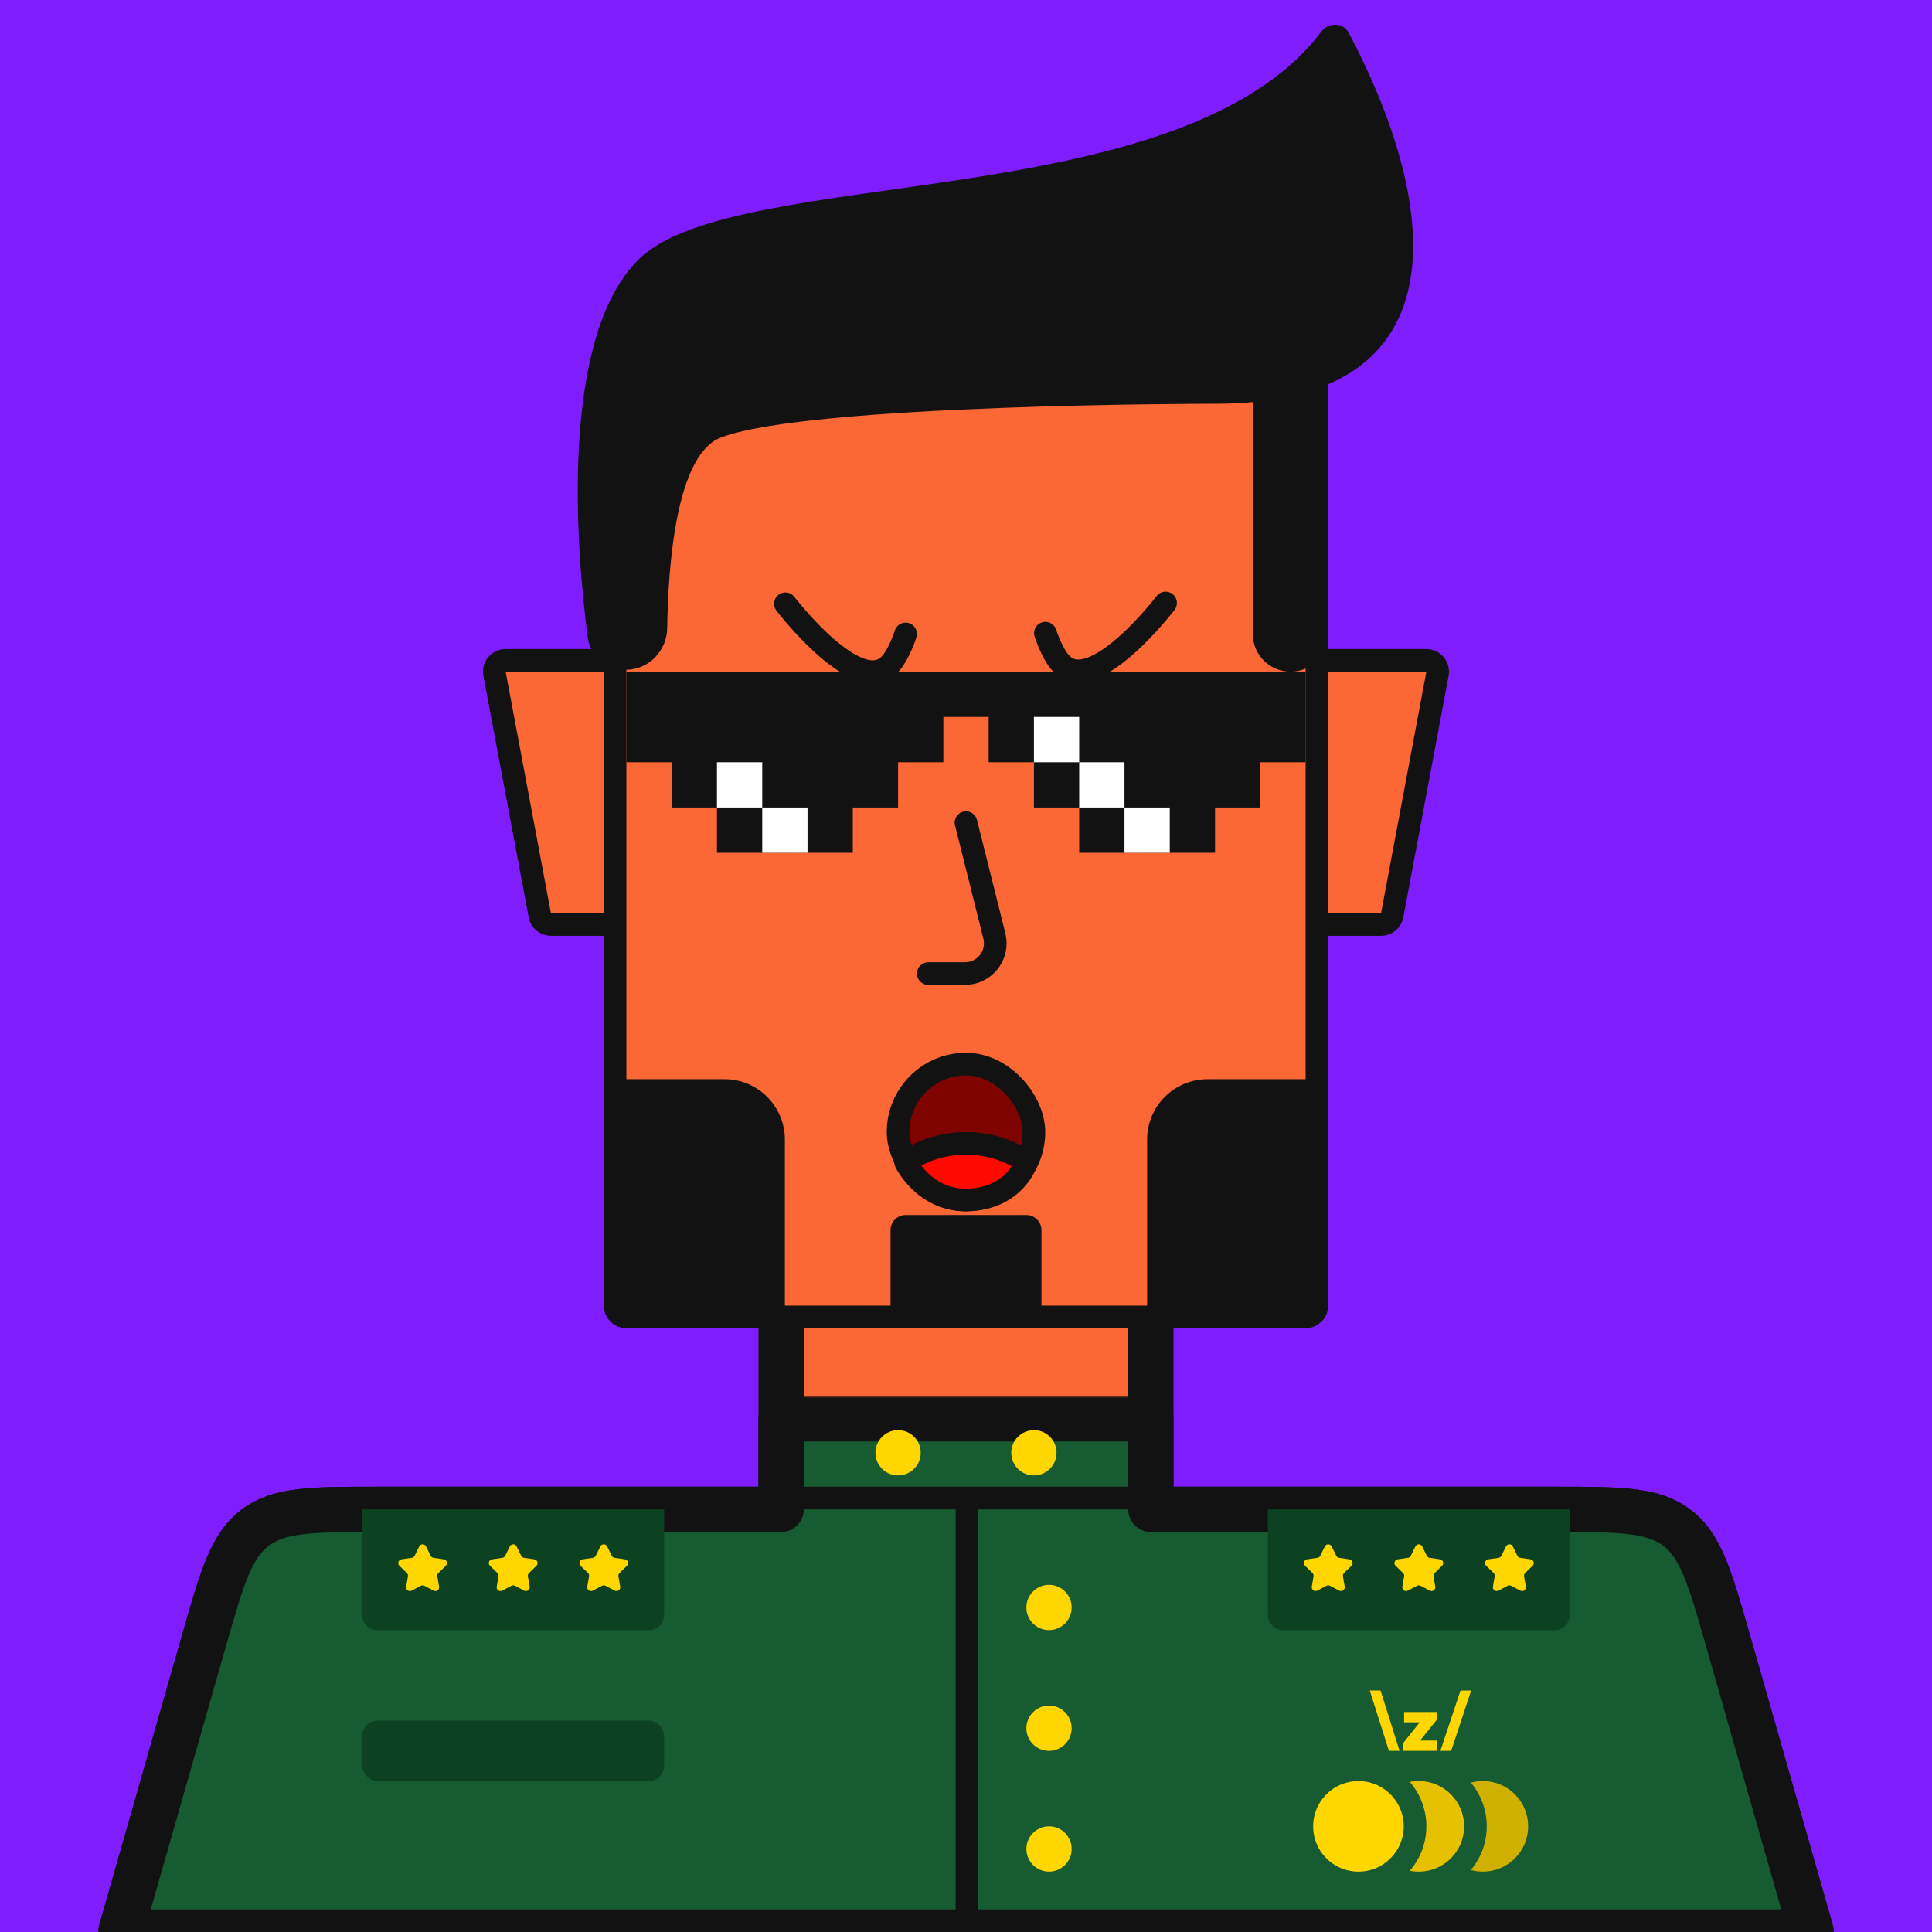 <svg xmlns="http://www.w3.org/2000/svg" width="512" height="512" fill="none" viewBox="0 0 512 512"><rect width="512" height="512" fill="#801DFF"/><g clip-path="url(#clip0_3789_8)"><path d="M134 175C133.108 175 132.261 175.397 131.691 176.084C131.122 176.771 130.887 177.676 131.051 178.553L143.051 242.553C143.317 243.972 144.556 245 146 245H167C168.657 245 170 243.657 170 242V178C170 176.343 168.657 175 167 175H134Z" fill="#FC6736" stroke="#121212" stroke-width="6" stroke-linecap="round" stroke-linejoin="round"/><path d="M378 175C378.892 175 379.739 175.397 380.309 176.084C380.878 176.771 381.113 177.676 380.949 178.553L368.949 242.553C368.683 243.972 367.444 245 366 245H345C343.343 245 342 243.657 342 242V178C342 176.343 343.343 175 345 175H378Z" fill="#FC6736" stroke="#121212" stroke-width="6" stroke-linecap="round" stroke-linejoin="round"/><mask id="path-3-outside-1_3789_8" maskUnits="userSpaceOnUse" x="26" y="340" width="460" height="178" fill="black"><rect fill="white" x="26" y="340" width="460" height="178"/><path fill-rule="evenodd" clip-rule="evenodd" d="M305 346H207V400H100.206C82.78 400 74.067 400 67.65 404.84C61.234 409.679 58.841 418.057 54.053 434.813L32 512H480L457.947 434.813C453.159 418.057 450.766 409.679 444.349 404.84C437.933 400 429.22 400 411.794 400H305V346Z"/></mask><path fill-rule="evenodd" clip-rule="evenodd" d="M305 346H207V400H100.206C82.78 400 74.067 400 67.65 404.84C61.234 409.679 58.841 418.057 54.053 434.813L32 512H480L457.947 434.813C453.159 418.057 450.766 409.679 444.349 404.84C437.933 400 429.22 400 411.794 400H305V346Z" fill="#FC6736"/><path d="M207 346V340C203.686 340 201 342.686 201 346H207ZM305 346H311C311 342.686 308.314 340 305 340V346ZM207 400V406C210.314 406 213 403.314 213 400H207ZM67.65 404.84L71.264 409.63L71.264 409.63L67.65 404.84ZM54.053 434.813L48.284 433.165V433.165L54.053 434.813ZM32 512L26.231 510.352C25.714 512.162 26.076 514.11 27.21 515.613C28.344 517.116 30.117 518 32 518V512ZM480 512V518C481.883 518 483.656 517.116 484.79 515.613C485.924 514.11 486.286 512.162 485.769 510.352L480 512ZM457.947 434.813L452.178 436.462L457.947 434.813ZM444.349 404.84L440.736 409.63L444.349 404.84ZM305 400H299C299 403.314 301.686 406 305 406V400ZM207 352H305V340H207V352ZM213 400V346H201V400H213ZM100.206 406H207V394H100.206V406ZM71.264 409.63C73.309 408.087 75.927 407.1 80.498 406.564C85.227 406.01 91.35 406 100.206 406V394C91.636 394 84.689 393.99 79.101 394.646C73.355 395.32 68.408 396.753 64.037 400.05L71.264 409.63ZM59.822 436.462C62.255 427.946 63.947 422.061 65.779 417.667C67.55 413.419 69.218 411.173 71.264 409.63L64.037 400.05C59.667 403.346 56.93 407.709 54.703 413.049C52.538 418.242 50.639 424.924 48.284 433.165L59.822 436.462ZM37.769 513.648L59.822 436.462L48.284 433.165L26.231 510.352L37.769 513.648ZM480 506H32V518H480V506ZM452.178 436.462L474.231 513.648L485.769 510.352L463.716 433.165L452.178 436.462ZM440.736 409.63C442.782 411.173 444.45 413.419 446.221 417.667C448.053 422.061 449.745 427.946 452.178 436.462L463.716 433.165C461.361 424.924 459.462 418.242 457.297 413.049C455.07 407.709 452.333 403.346 447.963 400.05L440.736 409.63ZM411.794 406C420.65 406 426.773 406.01 431.502 406.564C436.073 407.1 438.691 408.087 440.736 409.63L447.963 400.05C443.592 396.753 438.645 395.32 432.899 394.646C427.311 393.99 420.364 394 411.794 394V406ZM305 406H411.794V394H305V406ZM299 346V400H311V346H299Z" fill="#121212" mask="url(#path-3-outside-1_3789_8)"/><path d="M166 103C164.343 103 163 104.343 163 106V346C163 347.657 164.343 349 166 349H346C347.657 349 349 347.657 349 346V106C349 104.343 347.657 103 346 103H166Z" fill="#FC6736" stroke="#121212" stroke-width="6" stroke-linecap="round" stroke-linejoin="round"/><path d="M256 218L263.515 248.06C264.777 253.109 260.958 258 255.754 258H246" stroke="#121212" stroke-width="6" stroke-linecap="round" stroke-linejoin="round"/></g><defs><clipPath id="clip0_3789_8"><rect width="512" height="512" fill="white"/></clipPath></defs><g clip-path="url(#clip0_1672_4258)"><mask id="path-1-outside-1_1672_4258" maskUnits="userSpaceOnUse" x="26" y="370" width="460" height="148" fill="black"><rect fill="white" x="26" y="370" width="460" height="148"/><path fill-rule="evenodd" clip-rule="evenodd" d="M305 376H207V400H100.206C82.78 400 74.067 400 67.65 404.84C61.234 409.679 58.841 418.057 54.053 434.813L32 512H480L457.947 434.813C453.159 418.057 450.766 409.679 444.349 404.84C437.933 400 429.22 400 411.794 400H305V376Z"/></mask><path fill-rule="evenodd" clip-rule="evenodd" d="M305 376H207V400H100.206C82.78 400 74.067 400 67.65 404.84C61.234 409.679 58.841 418.057 54.053 434.813L32 512H480L457.947 434.813C453.159 418.057 450.766 409.679 444.349 404.84C437.933 400 429.22 400 411.794 400H305V376Z" fill="#165B32"/><path d="M207 376V370C203.686 370 201 372.686 201 376H207ZM305 376H311C311 372.686 308.314 370 305 370V376ZM207 400V406C210.314 406 213 403.314 213 400H207ZM67.65 404.84L71.264 409.63L71.264 409.63L67.65 404.84ZM54.053 434.813L48.284 433.165L54.053 434.813ZM32 512L26.231 510.352C25.714 512.162 26.076 514.11 27.21 515.613C28.344 517.116 30.117 518 32 518V512ZM480 512V518C481.883 518 483.656 517.116 484.79 515.613C485.924 514.11 486.286 512.162 485.769 510.352L480 512ZM457.947 434.813L452.178 436.462V436.462L457.947 434.813ZM305 400H299C299 403.314 301.686 406 305 406V400ZM207 382H305V370H207V382ZM213 400V376H201V400H213ZM100.206 406H207V394H100.206V406ZM71.264 409.63C73.309 408.087 75.927 407.1 80.498 406.564C85.227 406.01 91.35 406 100.206 406V394C91.636 394 84.689 393.99 79.101 394.646C73.355 395.32 68.408 396.753 64.037 400.05L71.264 409.63ZM59.822 436.462C62.255 427.946 63.947 422.061 65.779 417.667C67.55 413.419 69.218 411.173 71.264 409.63L64.037 400.05C59.667 403.346 56.93 407.709 54.703 413.049C52.538 418.242 50.639 424.924 48.284 433.165L59.822 436.462ZM37.769 513.648L59.822 436.462L48.284 433.165L26.231 510.352L37.769 513.648ZM480 506H32V518H480V506ZM452.178 436.462L474.231 513.648L485.769 510.352L463.716 433.165L452.178 436.462ZM440.736 409.63C442.782 411.173 444.45 413.419 446.221 417.667C448.053 422.061 449.745 427.946 452.178 436.462L463.716 433.165C461.361 424.924 459.462 418.242 457.297 413.049C455.07 407.709 452.333 403.346 447.963 400.05L440.736 409.63ZM411.794 406C420.65 406 426.773 406.01 431.502 406.564C436.073 407.1 438.691 408.087 440.736 409.63L447.963 400.05C443.592 396.753 438.645 395.32 432.899 394.646C427.311 393.99 420.364 394 411.794 394V406ZM305 406H411.794V394H305V406ZM299 376V400H311V376H299Z" fill="#121212" mask="url(#path-1-outside-1_1672_4258)"/><path d="M363 448L368.086 464H370.905L365.861 448H363ZM387.052 448L381.712 464H384.573L389.871 448H387.053H387.052ZM372.102 456.434H376.235L371.742 462.093V464H380.727V461.266H376.345L380.876 455.608V453.701H372.102V456.434Z" fill="#FFD600"/><path d="M96 400H176V428C176 430.209 174.209 432 172 432H100C97.791 432 96 430.209 96 428V400Z" fill="#0C4122"/><rect x="96" y="456" width="80" height="16" rx="4" fill="#0C4122"/><path d="M336 400H416V428C416 430.209 414.209 432 412 432H340C337.791 432 336 430.209 336 428V400Z" fill="#0C4122"/><path d="M111.103 409.817C111.47 409.074 112.53 409.074 112.897 409.817L114.118 412.292C114.264 412.588 114.546 412.792 114.871 412.84L117.603 413.236C118.424 413.356 118.751 414.364 118.158 414.942L116.181 416.869C115.945 417.099 115.837 417.43 115.893 417.754L116.36 420.475C116.5 421.292 115.642 421.915 114.909 421.529L112.465 420.245C112.174 420.091 111.826 420.091 111.535 420.245L109.091 421.529C108.358 421.915 107.5 421.292 107.64 420.475L108.107 417.754C108.163 417.43 108.055 417.099 107.819 416.869L105.842 414.942C105.249 414.364 105.576 413.356 106.397 413.236L109.129 412.84C109.454 412.792 109.736 412.588 109.882 412.292L111.103 409.817Z" fill="#FFD600"/><path d="M351.103 409.817C351.47 409.074 352.53 409.074 352.897 409.817L354.118 412.292C354.264 412.588 354.546 412.792 354.871 412.84L357.603 413.236C358.424 413.356 358.751 414.364 358.158 414.942L356.181 416.869C355.945 417.099 355.837 417.43 355.893 417.754L356.36 420.475C356.5 421.292 355.642 421.915 354.909 421.529L352.465 420.245C352.174 420.091 351.826 420.091 351.535 420.245L349.091 421.529C348.358 421.915 347.5 421.292 347.64 420.475L348.107 417.754C348.163 417.43 348.055 417.099 347.819 416.869L345.842 414.942C345.249 414.364 345.576 413.356 346.397 413.236L349.129 412.84C349.454 412.792 349.736 412.588 349.882 412.292L351.103 409.817Z" fill="#FFD600"/><path d="M159.103 409.817C159.47 409.074 160.53 409.074 160.897 409.817L162.118 412.292C162.264 412.588 162.546 412.792 162.871 412.84L165.603 413.236C166.424 413.356 166.751 414.364 166.158 414.942L164.181 416.869C163.945 417.099 163.837 417.43 163.893 417.754L164.36 420.475C164.5 421.292 163.642 421.915 162.909 421.529L160.465 420.245C160.174 420.091 159.826 420.091 159.535 420.245L157.091 421.529C156.358 421.915 155.5 421.292 155.64 420.475L156.107 417.754C156.163 417.43 156.055 417.099 155.819 416.869L153.842 414.942C153.249 414.364 153.576 413.356 154.397 413.236L157.129 412.84C157.454 412.792 157.736 412.588 157.882 412.292L159.103 409.817Z" fill="#FFD600"/><path d="M399.103 409.817C399.47 409.074 400.53 409.074 400.897 409.817L402.118 412.292C402.264 412.588 402.546 412.792 402.871 412.84L405.603 413.236C406.424 413.356 406.751 414.364 406.158 414.942L404.181 416.869C403.945 417.099 403.837 417.43 403.893 417.754L404.36 420.475C404.5 421.292 403.642 421.915 402.909 421.529L400.465 420.245C400.174 420.091 399.826 420.091 399.535 420.245L397.091 421.529C396.358 421.915 395.5 421.292 395.64 420.475L396.107 417.754C396.163 417.43 396.055 417.099 395.819 416.869L393.842 414.942C393.249 414.364 393.576 413.356 394.397 413.236L397.129 412.84C397.454 412.792 397.736 412.588 397.882 412.292L399.103 409.817Z" fill="#FFD600"/><path d="M135.103 409.817C135.47 409.074 136.53 409.074 136.897 409.817L138.118 412.292C138.264 412.588 138.546 412.792 138.871 412.84L141.603 413.236C142.424 413.356 142.751 414.364 142.158 414.942L140.181 416.869C139.945 417.099 139.837 417.43 139.893 417.754L140.36 420.475C140.5 421.292 139.642 421.915 138.909 421.529L136.465 420.245C136.174 420.091 135.826 420.091 135.535 420.245L133.091 421.529C132.358 421.915 131.5 421.292 131.64 420.475L132.107 417.754C132.163 417.43 132.055 417.099 131.819 416.869L129.842 414.942C129.249 414.364 129.576 413.356 130.397 413.236L133.129 412.84C133.454 412.792 133.736 412.588 133.882 412.292L135.103 409.817Z" fill="#FFD600"/><path d="M375.103 409.817C375.47 409.074 376.53 409.074 376.897 409.817L378.118 412.292C378.264 412.588 378.546 412.792 378.871 412.84L381.603 413.236C382.424 413.356 382.751 414.364 382.158 414.942L380.181 416.869C379.945 417.099 379.837 417.43 379.893 417.754L380.36 420.475C380.5 421.292 379.642 421.915 378.909 421.529L376.465 420.245C376.174 420.091 375.826 420.091 375.535 420.245L373.091 421.529C372.358 421.915 371.5 421.292 371.64 420.475L372.107 417.754C372.163 417.43 372.055 417.099 371.819 416.869L369.842 414.942C369.249 414.364 369.576 413.356 370.397 413.236L373.129 412.84C373.454 412.792 373.736 412.588 373.882 412.292L375.103 409.817Z" fill="#FFD600"/><circle cx="392.971" cy="484" r="15" fill="#D0B000" stroke="#165B32" stroke-width="6"/><circle cx="376" cy="484" r="15" fill="#E6C100" stroke="#165B32" stroke-width="6"/><circle cx="360" cy="484" r="15" fill="#FFD600" stroke="#165B32" stroke-width="6"/><circle cx="278" cy="426" r="6" fill="#FFD600"/><circle cx="278" cy="458" r="6" fill="#FFD600"/><circle cx="278" cy="490" r="6" fill="#FFD600"/><circle cx="274" cy="385" r="6" fill="#FFD600"/><circle cx="238" cy="385" r="6" fill="#FFD600"/><path d="M204 397H256.25M308.5 397H256.25M256.25 397V519" stroke="#121212" stroke-width="6" stroke-linecap="round" stroke-linejoin="round"/></g><defs><clipPath id="clip0_1672_4258"><rect width="512" height="512" fill="white"/></clipPath></defs><rect x="213" y="190" width="18" height="18" rx="9" fill="#FF2820" stroke="#121212" stroke-width="6" stroke-linecap="round" stroke-linejoin="round"/><rect x="281" y="190" width="18" height="18" rx="9" fill="#FF2820" stroke="#121212" stroke-width="6" stroke-linecap="round" stroke-linejoin="round"/><path d="M208.144 160C208.144 160 227.288 185.097 235.856 176C238.269 173.439 240 168 240 168" stroke="#121212" stroke-width="6" stroke-linecap="round" stroke-linejoin="round"/><path d="M308.894 159.794C308.894 159.794 289.749 184.891 281.181 175.794C278.768 173.233 277.037 167.794 277.037 167.794" stroke="#121212" stroke-width="6" stroke-linecap="round" stroke-linejoin="round"/><path d="M350.153 8.379C313.32 57.383 195.509 43.454 169.5 68.5C147.869 89.33 152.874 146.744 155.72 168.755C156.378 173.844 160.744 177.5 165.876 177.5C171.897 177.5 176.731 172.479 176.817 166.458C177.049 150.047 179.139 120.644 190.928 116C213.835 106.976 321.99 107 322 107H322C390.19 107 380.158 51.517 357.397 8.646C355.943 5.907 352.017 5.9 350.153 8.379Z" fill="#121212"/><path d="M332 86.654V168C332 173.523 336.477 178 342 178C347.523 178 352 173.523 352 168V86.654C352 84.636 350.364 83 348.346 83H335.654C333.636 83 332 84.636 332 86.654Z" fill="#121212"/><path d="M236 326C236 323.791 237.791 322 240 322H272C274.209 322 276 323.791 276 326V352H236V326Z" fill="#121212"/><path d="M160 286H192C200.837 286 208 293.163 208 302V352H176C167.163 352 160 344.837 160 336V286Z" fill="#121212"/><path d="M352 286H320C311.163 286 304 293.163 304 302V352H336C344.837 352 352 344.837 352 336V286Z" fill="#121212"/><rect x="238" y="282" width="36" height="36" rx="18" fill="#7F0400" stroke="#121212" stroke-width="6" stroke-linecap="round" stroke-linejoin="round"/><path d="M256 303C246 303 240 308 240 308C240 308 245 318.345 256.5 318C269 317.625 272 308 272 308C272 308 266 303 256 303Z" fill="#FF0900" stroke="#121212" stroke-width="6" stroke-linecap="round" stroke-linejoin="round"/><rect x="178" y="190" width="12" height="12" fill="white"/><path fill-rule="evenodd" clip-rule="evenodd" d="M346 178H166V190V202H178V214H190V226H226V214H238V202H250V190H262V202H274V214H286V226H322V214H334V202H346V190V178Z" fill="#121212"/><rect x="190" y="202" width="12" height="12" fill="white"/><rect x="202" y="214" width="12" height="12" fill="white"/><rect x="274" y="190" width="12" height="12" fill="white"/><rect x="286" y="202" width="12" height="12" fill="white"/><rect x="298" y="214" width="12" height="12" fill="white"/></svg>